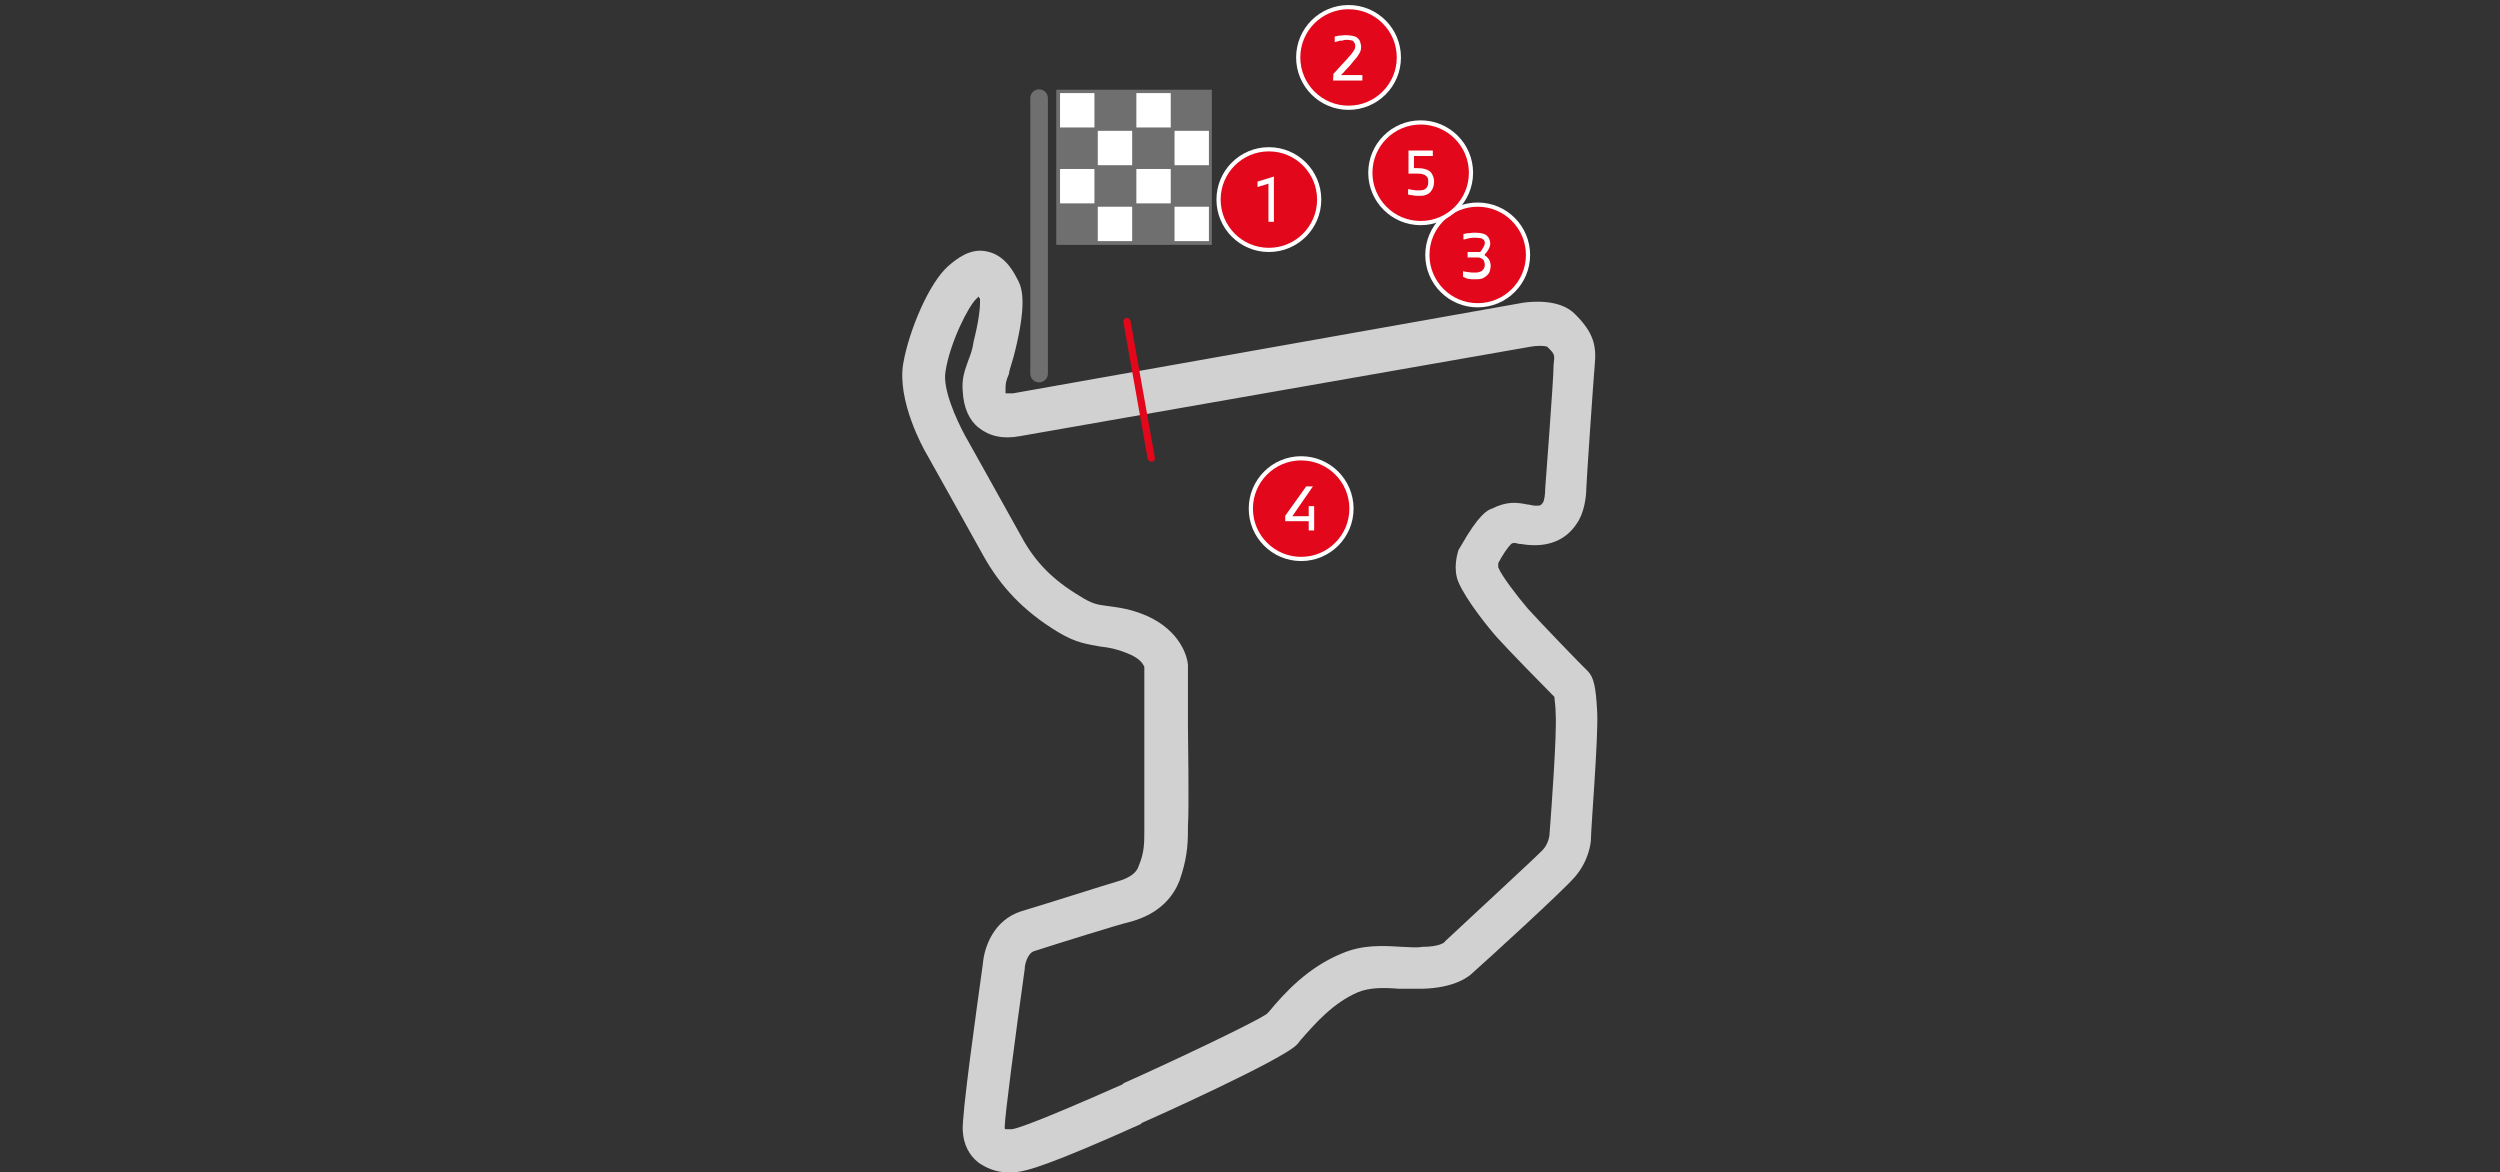 <?xml version="1.0" encoding="utf-8"?>
<!-- Generator: Adobe Illustrator 26.0.1, SVG Export Plug-In . SVG Version: 6.00 Build 0)  -->
<svg version="1.1" id="Layer_1" xmlns="http://www.w3.org/2000/svg" xmlns:xlink="http://www.w3.org/1999/xlink" x="0px" y="0px"
	 viewBox="0 0 596.2 279.6" style="enable-background:new 0 0 596.2 279.6;" xml:space="preserve">
<rect x="0" y="0" width="596.2" height="279.6" fill="#333333" stroke="none"/>
<style type="text/css">
	.st0{fill:#E2071A;stroke:#FFFFFF;stroke-miterlimit:10;}
	.st1{fill:none;}
	.st2{enable-background:new    ;}
	.st3{fill:#FFFFFF;}
	.st4{fill:#706F6F;}
	.st5{fill:#D1D1D1;}
	.st6{fill:#E2071A;}
</style>
<g>
	<g>
		<circle class="st0" cx="302.6" cy="47.6" r="12"/>
		<rect x="293.9" y="39.9" class="st1" width="17.4" height="15.5"/>
		<g class="st2">
			<path class="st3" d="M302.5,52.9v-9.1l-2.6,0.8v-1.3l3.9-1.2v10.8H302.5z"/>
		</g>
	</g>
	<g>
		<circle class="st0" cx="352.4" cy="60.8" r="12"/>
		<rect x="343.7" y="53.1" class="st1" width="17.4" height="15.5"/>
		<g class="st2">
			<path class="st3" d="M348.9,66v-1.3c0.4,0.1,0.8,0.1,1.3,0.2s1,0.1,1.5,0.1c0.4,0,0.7,0,1-0.1s0.5-0.2,0.7-0.3
				c0.2-0.2,0.4-0.4,0.5-0.6c0.1-0.2,0.2-0.5,0.2-0.8c0-0.4-0.1-0.7-0.2-1c-0.1-0.2-0.4-0.5-0.7-0.6c-0.2-0.1-0.4-0.2-0.6-0.2
				s-0.5,0-0.8,0H350v-1.3h3l0.5-0.7c0.2-0.3,0.3-0.5,0.4-0.7s0.2-0.5,0.2-0.7s0-0.4-0.1-0.5c-0.1-0.2-0.1-0.3-0.3-0.4
				c-0.2-0.2-0.4-0.3-0.6-0.3s-0.6-0.1-1.1-0.1c-0.3,0-0.5,0-0.8,0s-0.6,0.1-0.8,0.1c-0.3,0.1-0.5,0.1-0.8,0.2
				c-0.2,0.1-0.4,0.1-0.6,0.1v-1.3c0.2,0,0.4-0.1,0.6-0.1c0.2-0.1,0.5-0.1,0.8-0.1s0.5-0.1,0.8-0.1s0.5,0,0.8,0
				c0.7,0,1.2,0.1,1.6,0.2c0.4,0.1,0.8,0.3,1.1,0.6c0.2,0.2,0.4,0.5,0.5,0.8s0.2,0.6,0.2,1c0,0.3-0.1,0.6-0.2,0.9
				c-0.1,0.3-0.3,0.6-0.5,0.9c-0.1,0.2-0.2,0.3-0.4,0.5c-0.1,0.2-0.2,0.3-0.3,0.4c0.1,0.1,0.2,0.2,0.4,0.3c0.1,0.1,0.2,0.2,0.4,0.4
				c0.2,0.2,0.4,0.5,0.5,0.8s0.2,0.7,0.2,1.1s-0.1,0.8-0.2,1.2s-0.3,0.7-0.6,1c-0.3,0.3-0.7,0.6-1.2,0.8s-1.1,0.2-1.8,0.2
				c-0.6,0-1.1,0-1.6-0.1S349.2,66.1,348.9,66z"/>
		</g>
	</g>
	<g>
		<circle class="st0" cx="338.8" cy="41.2" r="12"/>
		<rect x="330.1" y="33.4" class="st1" width="17.4" height="15.5"/>
		<g class="st2">
			<path class="st3" d="M335.8,45.1c0.4,0.1,0.8,0.1,1.2,0.2s0.9,0.1,1.3,0.1s0.8,0,1.1-0.1c0.3-0.1,0.5-0.2,0.7-0.4
				s0.3-0.4,0.4-0.7c0.1-0.2,0.1-0.5,0.1-0.9c0-0.3,0-0.6-0.1-0.8s-0.2-0.4-0.5-0.6c-0.2-0.2-0.5-0.3-0.9-0.4s-0.9-0.1-1.6-0.1h-1.6
				v-5.5h5.8v1.3h-4.5v2.9h1c0.7,0,1.2,0.1,1.6,0.2c0.4,0.1,0.8,0.3,1.1,0.5c0.4,0.3,0.6,0.6,0.8,1.1c0.2,0.4,0.3,0.9,0.3,1.4
				c0,1-0.3,1.8-0.8,2.4c-0.3,0.4-0.7,0.6-1.2,0.8s-1,0.2-1.6,0.2c-0.5,0-1,0-1.4-0.1s-0.8-0.1-1.2-0.2L335.8,45.1L335.8,45.1z"/>
		</g>
	</g>
	<g>
		<circle class="st0" cx="310.3" cy="121.3" r="12"/>
		<rect x="301.6" y="113.6" class="st1" width="17.4" height="15.5"/>
		<g class="st2">
			<path class="st3" d="M311.5,116h1.6l-4.9,7.1h3.9v-2.4h1.3v5.8h-1.3v-2.2h-5.6V123L311.5,116z"/>
		</g>
	</g>
	<g>
		<circle class="st0" cx="321.6" cy="13.7" r="12"/>
		<rect x="312.9" y="5.9" class="st1" width="17.4" height="15.5"/>
		<g class="st2">
			<path class="st3" d="M318,17.6c0.3-0.3,0.7-0.7,1.1-1.2c0.4-0.4,0.8-0.9,1.2-1.3s0.8-0.9,1.1-1.2c0.3-0.4,0.6-0.7,0.8-0.9
				c0.3-0.4,0.5-0.7,0.7-1s0.3-0.6,0.3-1c0-0.2,0-0.4-0.1-0.6c-0.1-0.2-0.2-0.3-0.3-0.5c-0.2-0.2-0.4-0.3-0.7-0.3
				c-0.3-0.1-0.6-0.1-1-0.1c-0.2,0-0.5,0-0.7,0.1s-0.5,0.1-0.8,0.1c-0.3,0.1-0.5,0.1-0.7,0.2s-0.4,0.1-0.6,0.1V8.7
				c0.2,0,0.4-0.1,0.6-0.1c0.2-0.1,0.5-0.1,0.7-0.1s0.5-0.1,0.8-0.1s0.5,0,0.8,0c0.6,0,1.1,0.1,1.6,0.2c0.4,0.1,0.8,0.3,1.1,0.6
				c0.2,0.2,0.4,0.5,0.5,0.9s0.2,0.7,0.2,1c0,0.6-0.1,1.1-0.4,1.6s-0.6,1-1.1,1.5c-0.3,0.4-0.6,0.7-0.9,1.1c-0.3,0.4-0.6,0.7-0.9,1
				c-0.3,0.3-0.6,0.6-0.8,0.9c-0.3,0.3-0.5,0.5-0.7,0.7h5.1v1.3h-7L318,17.6C317.9,17.6,318,17.6,318,17.6z"/>
		</g>
	</g>
	<g id="Flag_00000008833240201839973480000000816689155559287179_">
		<rect x="251.9" y="21.4" class="st4" width="37.1" height="37"/>
		<rect x="252.8" y="40.3" class="st3" width="8.2" height="8.2"/>
		<rect x="261.8" y="49.3" class="st3" width="8.2" height="8.2"/>
		<rect x="252.8" y="22.2" class="st3" width="8.2" height="8.2"/>
		<rect x="261.8" y="31.2" class="st3" width="8.2" height="8.2"/>
		<rect x="271" y="40.3" class="st3" width="8.2" height="8.2"/>
		<rect x="280.1" y="49.3" class="st3" width="8.2" height="8.2"/>
		<rect x="271" y="22.2" class="st3" width="8.2" height="8.2"/>
		<rect x="280.1" y="31.2" class="st3" width="8.2" height="8.2"/>
		<path class="st4" d="M249.9,23.4c0-1.1-0.9-2.1-2.1-2.1c-1.1,0-2.1,0.9-2.1,2.1v65.7c0,1.1,0.9,2.1,2.1,2.1c1.1,0,2.1-0.9,2.1-2.1
			V23.4z"/>
	</g>
	<path class="st5" d="M240.5,279.6c-3.3,0-5.6-1.3-7.1-2.3c-2.3-1.8-3.6-4.3-3.8-7.6c-0.3-3.6,3.3-29,4.8-39.9
		c0.3-3.8,2.5-10.4,9.2-12.5c5.1-1.5,20.4-6.4,22.9-7.1c2.8-0.8,4.6-2,5.1-3.8c1.3-3.1,1.3-5.3,1.3-8.6v-1c0-3.8,0-23.1,0-23.4V159
		c-0.3-0.5-0.8-2-4.3-3.3c-2.5-1-4.3-1.3-6.1-1.5c-2.8-0.5-5.9-0.8-10.4-3.6c-7.9-4.8-13.5-10.7-17.6-18.1
		c-4.1-7.4-13.5-24.2-13.5-24.2c-0.8-1.3-7.1-12.7-5.6-21.6c1.3-7.6,6.1-19.3,10.9-23.4c1.8-1.5,5.1-4.3,9.2-3.3
		c4.6,1,6.6,5.6,7.4,7.1c1,2,1.8,5.9-0.8,16.5c-0.5,2.3-1.3,4.1-1.5,5.6c-0.8,1.8-0.8,2.5-0.8,3.6c0,0.5,0,0.8,0,1
		c0.3,0,0.8,0,1.8,0l121.6-21.6c2-0.3,8.9-1,12.5,2.8c4.3,4.3,5.1,7.4,4.6,12.2c-0.3,3.3-2,28.2-2,29.3c0,2-0.5,5.9-2.3,8.4
		c-2.5,3.8-6.4,5.3-10.7,5.1c-1.3,0-2.3-0.3-3.1-0.3c-1-0.3-1.3-0.3-1.8,0c-0.8,0.8-2,2.5-3.1,4.6c0,0.5,0,0.8,0,1
		c0.8,2,4.3,6.6,7.1,9.9c2.8,3.1,13,13.7,14.2,14.8c1.5,1.5,2,3.8,2.3,9.9c0.3,5.9-1.5,27.7-1.5,30.3c0,0.8-0.5,5.1-3.8,8.9
		c-2.8,3.3-20.9,19.8-24.4,22.9c-0.8,0.8-4.1,3.6-12,3.8c-2,0-3.8,0-5.6,0c-3.8-0.3-6.9-0.3-9.7,0.8c-5.9,2.5-10.2,7.4-13.7,11.4
		l-0.8,1c-3.1,3.6-35.9,18.3-37.1,18.8l-0.3,0.3c-21.6,9.7-27.2,11.2-29.5,11.4C241.6,279.6,241,279.6,240.5,279.6z M233.4,70.7
		c-0.3,0.3-0.3,0.3-0.5,0.5c-2,1.8-6.4,10.7-7.4,17.3c-0.8,4.1,2.5,11.4,4.6,15.3c0,0,9.4,16.8,13.5,24.2c3.3,6.1,7.6,10.4,14,14.2
		c2.8,1.8,4.1,2,6.4,2.3c2,0.3,4.6,0.5,8.1,1.8c8.4,3.1,10.9,9.2,11.2,12.2v14.8c0,0.8,0.3,19.8,0,23.7v1c0,3.8-0.3,7.1-2,12
		c-1.3,3.3-4.3,7.9-12,9.9c-2.3,0.5-17,5.1-22.6,6.9c-1.8,0.5-2.3,3.6-2.3,3.8v0.3c-2.3,16.5-4.8,35.4-4.8,37.9c0,0.3,0,0.5,0.3,0.5
		c0,0,0,0,0.5,0c0.3,0,0.5,0,0.8,0c0.8,0,5.3-1.3,26.5-10.7l0.3-0.3c8.6-3.8,30.8-14.2,34.1-16.5l0.5-0.5c3.8-4.6,9.4-10.7,17.6-14
		c4.8-2,9.4-1.8,14-1.5c1.5,0,3.3,0.3,5.1,0c3.8,0,5.3-1,5.3-1.3c8.1-7.6,21.4-19.8,23.4-21.9c1.3-1.5,1.5-3.3,1.5-3.3
		c0.5-6.4,1.8-24.4,1.5-29c0-2-0.3-3.3-0.3-4.1c-2.8-2.8-11.2-11.4-13.7-14.2c-1.8-2-7.4-8.9-9.2-13.2c-1.3-3.1-0.3-6.6,0-7.6
		l0.3-0.5l0.3-0.5c4.3-7.6,6.4-8.6,7.4-8.9c3.6-1.8,5.9-1.5,8.4-1c0.5,0,1.3,0.3,2,0.3c1,0,1.3,0,1.8-0.8c0.3-0.5,0.5-2,0.5-3.3
		c0-0.3,2-25.9,2-29.5c0.3-2.5,0.3-2.5-1.5-4.3c-0.8-0.3-2.5-0.3-4.1,0L243.3,104c-4.1,0.8-7.4,0-9.9-2c-2.3-1.8-3.6-4.8-3.8-8.6
		c-0.3-3.1,0.5-5.1,1.3-7.4c0.5-1.3,1-2.5,1.3-4.6c1.8-7.1,1.5-9.7,1.5-10.2C233.4,71,233.4,70.7,233.4,70.7z M344.1,224.6
		C344.1,224.6,343.8,224.9,344.1,224.6L344.1,224.6z M367.7,119L367.7,119L367.7,119z M368.8,82.1L368.8,82.1L368.8,82.1z"/>
	<g id="Overlay_00000040573315680532149520000017214238300742399654_">
		<g id="Start_Finish_00000050628103022120908340000010503863013092698510_">
			<path id="Shape_00000147922126079244381100000000973566661807509935_" class="st6" d="M274.7,110.1c-0.5,0-0.8-0.2-1-0.7
				l-5.8-32.6c0-0.5,0.2-0.8,0.7-1c0.5,0,0.8,0.2,1,0.7l5.8,32.6C275.5,109.5,275.3,110,274.7,110.1z"/>
		</g>
	</g>
</g>
</svg>
